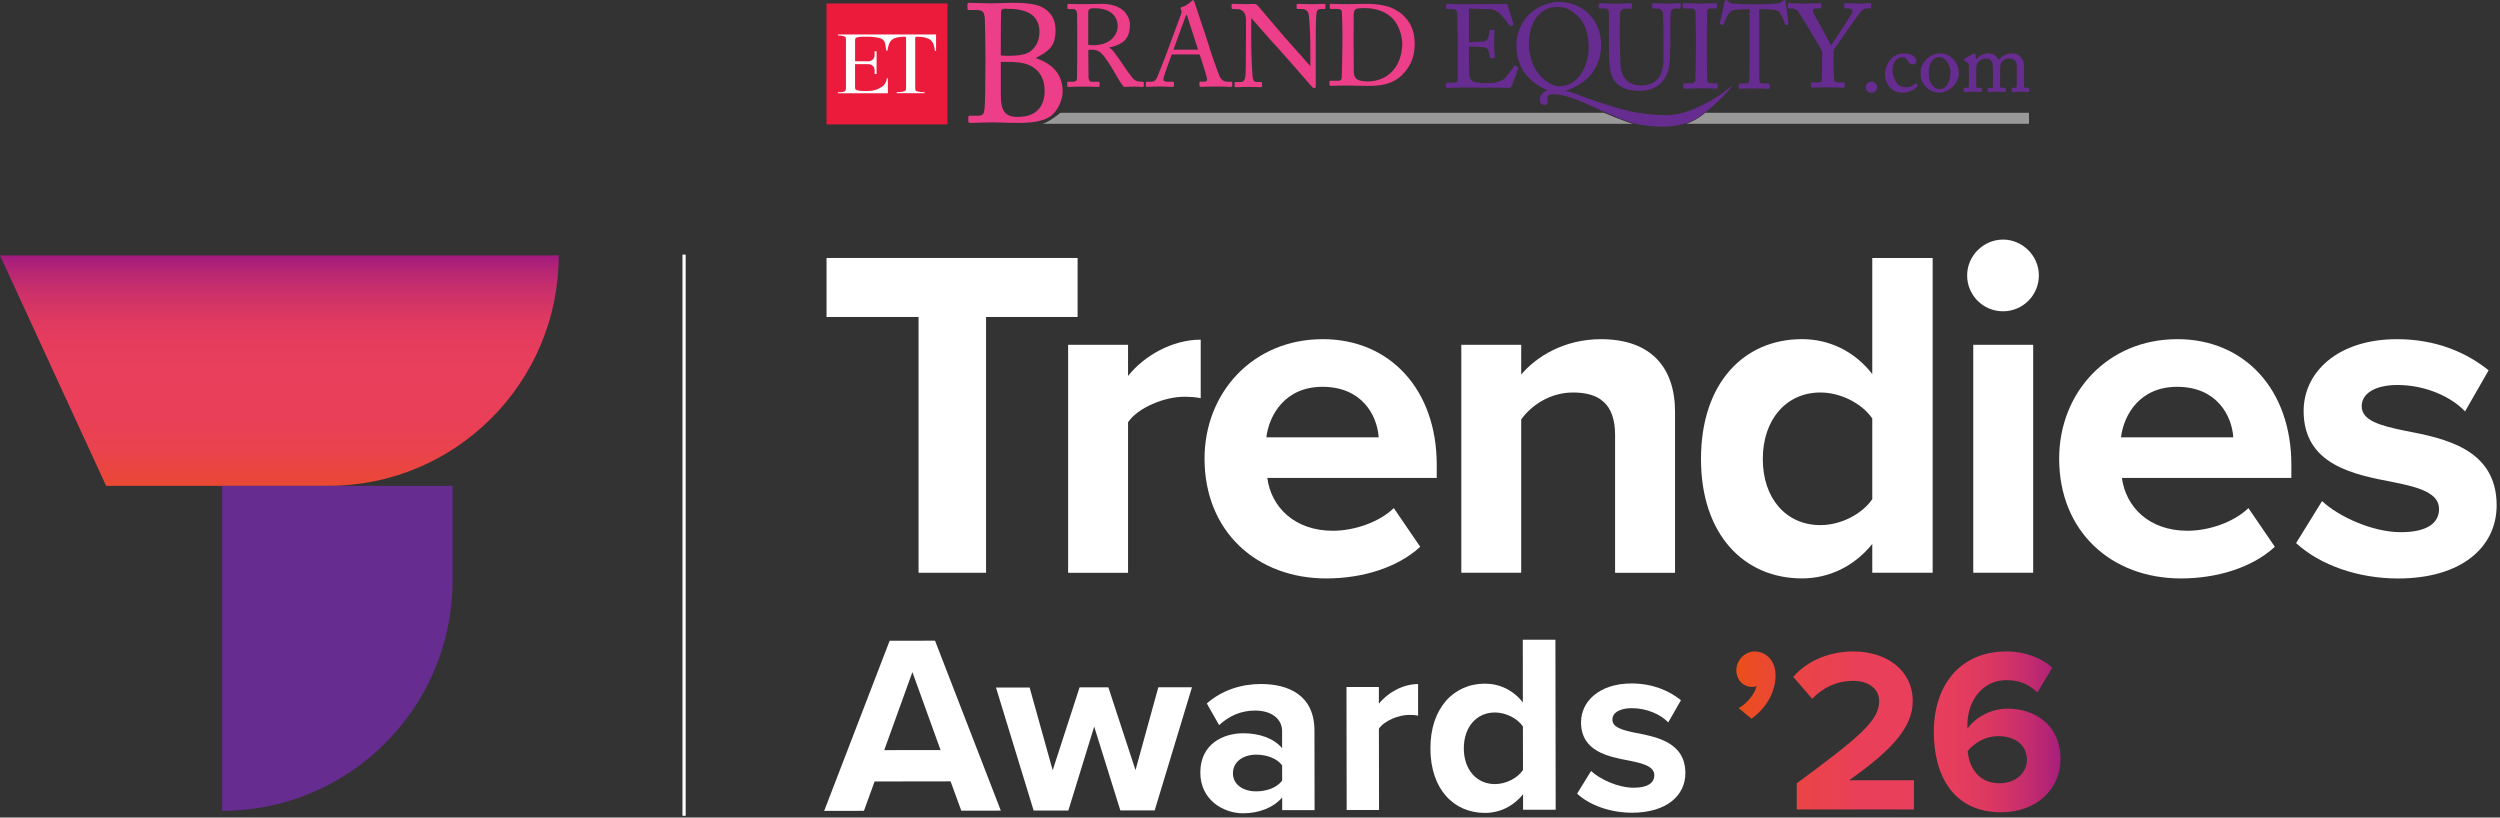 <svg width="633" height="207" viewBox="0 0 633 207" fill="none" xmlns="http://www.w3.org/2000/svg">
<rect x="0" y="0" width="633" height="207" fill="#333333" stroke="none"/>
<g clip-path="url(#clip0_1_89)">
<path d="M473.89 20.68C472.66 20.68 472.4 21.66 472.4 22.04C472.4 23.17 473.38 23.47 473.89 23.47C474.67 23.47 475.25 22.89 475.25 22.13C475.25 21.19 474.55 20.68 473.89 20.68Z" fill="#662C8F"/>
<path d="M485.25 21.18C485.14 21.07 484.99 21.07 484.89 21.18C484.15 21.88 483.6 22.09 482.56 22.09C481.52 22.09 480.83 21.75 480.27 21.02C479.72 20.27 479.17 18.97 479.17 17.75C479.17 15.6 480.41 14.47 481.63 14.47C482.14 14.47 482.54 14.53 482.99 15.37C483.35 16.02 483.77 16.32 484.31 16.32C484.85 16.32 485.23 15.98 485.25 15.42C485.25 14.91 484.51 13.51 482.13 13.51C479.1 13.51 477.29 16.2 477.29 18.81C477.29 19.71 477.41 20.7 478.31 21.88C479.43 23.29 480.77 23.47 481.82 23.47C483.35 23.47 484.78 22.64 485.46 21.86C485.6 21.69 485.6 21.55 485.46 21.4L485.24 21.18H485.25Z" fill="#662C8F"/>
<path d="M491.27 13.51C490.2 13.51 489.18 13.87 488.24 14.59C486.81 15.71 486.3 17.2 486.3 18.23C486.3 19.77 486.47 20.62 487.54 21.9C488.76 23.35 490.48 23.46 490.98 23.46C493.34 23.46 495.97 21.33 495.97 18.49C495.97 17.05 495.48 15.88 494.44 14.81C493.79 14.16 492.55 13.5 491.27 13.5V13.51ZM491.24 22.55C490.32 22.55 489.7 22.22 489.17 21.46C488.48 20.47 488.36 19.67 488.36 18.46C488.36 16.83 488.66 15.95 489.49 15.1C490.03 14.52 490.6 14.44 491.09 14.44C492.19 14.44 493.86 15.98 493.86 18.29C493.86 20.72 492.73 22.56 491.24 22.56V22.55Z" fill="#662C8F"/>
<path d="M513.41 22.22H512.82C512.58 22.22 512.49 22.13 512.49 21.91V17.01C512.49 15.34 511.97 14.81 511.47 14.29L511.4 14.21C510.78 13.59 509.97 13.51 509.33 13.51C507.99 13.51 506.74 14.33 506.06 15.17C505.55 14.11 504.62 13.51 503.5 13.51C502.38 13.51 501.08 14.13 500.31 15.04L500.24 14.03C500.24 13.77 500.1 13.59 499.91 13.59C499.79 13.59 499.62 13.64 499.43 13.74L497.5 14.73C497.43 14.76 497.3 14.89 497.3 15.02V15.2C497.3 15.35 497.41 15.43 497.52 15.49L497.98 15.73C498.44 15.98 498.53 16.3 498.53 16.74V20.65C498.53 21.03 498.53 21.42 498.51 21.79C498.49 22.22 498.38 22.22 498.31 22.22H497.56C497.34 22.22 497.16 22.24 497.16 22.55V22.95C497.16 23.17 497.26 23.28 497.47 23.28C497.52 23.28 497.61 23.28 497.75 23.27C498.08 23.25 498.68 23.22 499.52 23.22C500.36 23.22 500.92 23.25 501.24 23.27C501.37 23.27 501.46 23.28 501.52 23.28C501.83 23.28 501.83 23.01 501.83 22.91V22.56C501.83 22.32 501.73 22.23 501.48 22.23H500.69C500.6 22.23 500.38 22.23 500.38 21.79V17.44C500.38 16.83 500.42 16.44 500.67 16.04C501.23 15.14 502.07 14.83 502.67 14.83C503.13 14.83 503.73 14.95 503.99 15.19C504.33 15.51 504.61 15.9 504.61 17.47V22C504.61 22.16 504.59 22.24 504.26 22.24H503.62C503.33 22.24 503.27 22.37 503.27 22.59V22.94C503.27 23.25 503.45 23.29 503.55 23.29C503.58 23.29 503.66 23.29 503.77 23.28C504.08 23.26 504.73 23.22 505.62 23.22C506.51 23.22 507.07 23.26 507.36 23.27C507.47 23.27 507.54 23.28 507.58 23.28C507.77 23.28 507.86 23.15 507.86 22.91V22.56C507.86 22.27 507.68 22.23 507.49 22.23H506.74C506.59 22.23 506.43 22.19 506.43 21.85V17.87C506.43 16.99 506.43 16.46 506.72 15.89C507.04 15.32 507.88 14.81 508.52 14.81C509.16 14.81 509.7 14.96 510.07 15.24C510.48 15.56 510.66 16.07 510.66 16.9V20.16C510.66 20.64 510.66 21.43 510.62 21.93C510.6 22.14 510.52 22.23 510.31 22.23H509.76C509.55 22.23 509.34 22.26 509.34 22.56V22.93C509.34 23.22 509.51 23.28 509.65 23.28C509.69 23.28 509.79 23.28 509.92 23.27C510.26 23.25 510.9 23.22 511.7 23.22C512.5 23.22 513 23.25 513.28 23.27C513.4 23.27 513.48 23.28 513.52 23.28C513.63 23.28 513.8 23.23 513.8 22.93V22.56C513.8 22.27 513.62 22.23 513.43 22.23L513.41 22.22Z" fill="#662C8F"/>
<path d="M239.89 0.88H209.27V31.5H239.89V0.88Z" fill="#EC1A3B"/>
<path d="M216.74 15.52H219.83C220.72 15.52 221.45 14.87 221.45 13.98V13.04C221.45 13.04 221.45 13 221.45 12.98C221.62 12.98 221.79 12.98 221.95 12.98V18.74C221.78 18.74 221.62 18.74 221.45 18.74C221.45 18.64 221.45 18.54 221.45 18.45V17.74C221.45 16.85 220.72 16.24 219.83 16.24H216.5V19.53V22.07C216.5 22.43 216.55 22.49 216.59 22.59C216.72 22.85 217.55 22.98 217.81 23C219.01 23.06 220.24 23.12 221.42 22.83C221.79 22.74 222.16 22.61 222.51 22.44C223.61 21.9 224.4 21.23 224.54 19.81H224.81V23.61H212.15V23.36C212.56 23.36 213.83 23.41 214.11 22.86C214.16 22.76 214.19 22.5 214.19 22.06V10.25C214.19 9.8 214.16 9.53 214.1 9.42C214.07 9.36 213.98 9.3 213.82 9.24C213.37 9.07 212.65 8.96 212.16 8.96V8.73H237.01V12.89H236.7C236.7 12.89 236.7 12.84 236.7 12.82C236.52 11.58 236.4 10.73 235.52 10.05C234.79 9.49 233.4 9.3 232.31 9.3C232.02 9.3 231.86 9.32 231.83 9.35C231.77 9.4 231.73 9.42 231.73 9.77V22.05C231.73 22.5 231.76 22.78 231.82 22.9C231.85 22.96 231.95 23.03 232.13 23.1C232.63 23.3 233.56 23.34 234.1 23.34V23.59H227.04V23.34C227.57 23.34 228.5 23.29 228.99 23.1C229.16 23.03 229.28 22.95 229.33 22.85C229.38 22.75 229.41 22.49 229.41 22.05V9.79C229.41 9.39 229.38 9.35 229.3 9.32C229.26 9.3 229.1 9.3 228.84 9.3C227.88 9.3 226.57 9.49 225.89 10.03C225.1 10.65 224.84 11.85 224.7 12.81H224.39C224.3 12.22 224.25 11.72 224.18 11.3C223.93 9.81 222.99 9.63 221.56 9.42C220.66 9.29 219.63 9.28 218.62 9.29C217.98 9.29 217.35 9.34 216.86 9.51C216.72 9.56 216.64 9.65 216.59 9.75C216.54 9.85 216.51 9.96 216.51 10.41V12.15V15.48" fill="white"/>
<path d="M262.18 14.71C265.25 13.1 267.26 11.98 267.26 7.71C267.26 4.95 266.21 3.1 263.95 1.87C262.59 1.09 260.12 0.71 256.41 0.71C255.65 0.71 254.61 0.74 253.6 0.78C252.62 0.81 251.69 0.84 251.03 0.84C248.96 0.84 247.43 0.78 246.42 0.74C245.95 0.72 245.61 0.71 245.39 0.71C245.1 0.71 244.96 0.83 244.96 1.09V2.15C244.96 2.42 245.09 2.53 245.39 2.53H246.7C248.67 2.53 249.25 2.63 249.37 4.99C249.41 5.77 249.5 10.97 249.5 12.48V17.48C249.5 20.91 249.42 26.52 249.29 27.51C249.13 28.81 248.95 29.3 247.68 29.3H245.65C245.32 29.3 245.18 29.41 245.18 29.68V30.78C245.18 31.07 245.42 31.12 245.86 31.12C246.17 31.12 246.72 31.1 247.41 31.08C248.49 31.04 249.98 30.99 251.28 30.99C252.06 30.99 252.8 31.01 253.66 31.04C254.75 31.08 255.99 31.12 257.63 31.12C261.65 31.12 264 30.67 265.77 29.58C267.81 28.29 269.07 25.24 269.07 23.15C269.07 19.05 266.75 16.2 262.16 14.68L262.18 14.71ZM254.95 2.24C255.09 2.24 255.24 2.24 255.4 2.24C257.86 2.24 259.8 2.72 261.15 3.66C262.84 4.89 263.19 6.72 263.19 8.04C263.19 9.52 262.78 11.59 260.85 13.05C259.86 13.75 257.98 14.13 255.56 14.13C254.88 14.13 254.17 14.13 253.4 14.05V10.99C253.4 7.36 253.44 3.75 253.48 2.94C253.48 2.61 253.69 2.34 254.01 2.26C254.25 2.2 254.55 2.21 254.94 2.21L254.95 2.24ZM257.77 29.61C254.51 29.61 253.41 28.21 253.41 24.06V15.67H254.68C256.69 15.67 258.63 15.72 260.33 16.38C262.99 17.42 264.51 19.81 264.51 22.95C264.51 25.43 263.63 29.6 257.78 29.6L257.77 29.61Z" fill="#ED3E89"/>
<path d="M289.28 20.69C288.41 20.69 287.79 20.61 287.23 20.21C286.69 19.81 284.83 17.17 284.68 16.88C284.47 16.53 282.39 13.53 282.02 13.13C281.85 12.89 281.46 12.36 280.8 12.06C284.71 11.17 286.1 9.61 286.1 6.17C286.1 5.02 285.49 3.69 284.55 2.78C283.34 1.63 281.32 0.97 279.03 0.97C278.84 0.97 278.36 0.98 277.75 1C276.67 1.03 275.19 1.06 274.15 1.06C272.3 1.06 271.33 1.01 270.86 0.99C270.7 0.99 270.6 0.98 270.53 0.98C270.3 0.98 270.27 1.13 270.27 1.27V2C270.27 2.19 270.36 2.29 270.53 2.29H271.7C272.37 2.29 272.69 2.73 272.72 3.67C272.75 4.51 272.75 6.38 272.75 8.55V11.38C272.75 14.09 272.75 16.9 272.69 19.79C272.69 20.42 272.37 20.7 271.64 20.7H270.44C270.21 20.7 270.21 20.89 270.21 21.02V21.69C270.21 21.83 270.21 22.01 270.53 22.01C270.61 22.01 270.72 22.01 270.88 22C271.34 21.97 272.21 21.93 274.18 21.93C276.25 21.93 277.2 21.98 277.65 22C277.81 22 277.92 22.01 278.01 22.01C278.33 22.01 278.42 21.93 278.42 21.66V21.02C278.42 20.86 278.38 20.7 278.1 20.7H276.26C275.86 20.7 275.67 20.15 275.62 19.64C275.59 19.2 275.56 15.88 275.56 14.21V12.65C275.92 12.58 276.2 12.58 276.44 12.58C278.13 12.58 278.81 13.39 279.53 14.24C279.87 14.63 281.27 16.73 281.39 16.95C281.44 17.04 281.71 17.5 282.02 18.04C282.55 18.95 283.2 20.09 283.35 20.31C283.4 20.38 283.46 20.47 283.53 20.58C283.84 21.05 284.32 21.75 284.59 21.99L284.62 22.02H284.66C285.11 21.99 286.19 21.93 287.02 21.93C287.92 21.93 288.56 21.97 288.94 22C289.11 22.01 289.23 22.02 289.3 22.02C289.6 22.02 289.62 21.84 289.62 21.67V21.03C289.62 20.82 289.51 20.71 289.3 20.71L289.28 20.69ZM283.02 6.66C283.02 7.99 281.9 11.45 276.77 11.45C276.25 11.45 275.94 11.43 275.54 11.35V3.16C275.54 2.75 275.65 2.44 275.85 2.3C276.06 2.16 276.4 2.08 276.79 2.08C279.04 2.08 280.39 2.45 281.58 3.4C282.45 4.12 283.01 5.4 283.01 6.66H283.02Z" fill="#ED3E89"/>
<path d="M311.71 20.69H310.75C310.18 20.69 309.38 20.47 308.84 19.42C308.43 18.56 306.51 13.05 305.86 10.87C305.57 9.9 304.82 7.67 304.09 5.51C303.39 3.45 302.74 1.5 302.47 0.62C302.39 0.32 302.32 0.06 302.06 0.06C301.9 0.06 301.8 0.16 301.68 0.28L301.61 0.35C301.32 0.72 300.06 1.6 299.23 1.78C298.93 1.87 298.9 2.07 298.9 2.13C298.9 2.27 299.01 2.41 299.1 2.54V2.56C299.28 2.82 299.18 3.13 299.1 3.4L299.08 3.48C298.92 3.96 297.99 6.45 297.24 8.46C296.75 9.77 296.33 10.91 296.25 11.14C295.38 13.59 293.26 18.96 293.07 19.4C292.65 20.37 292.24 20.69 291.46 20.69H290.44C290.25 20.69 290.12 20.81 290.12 20.98V21.68C290.12 21.82 290.15 22 290.41 22C290.54 22 290.68 22 290.89 21.98C291.35 21.95 292.11 21.91 293.6 21.91C294.76 21.91 295.67 21.95 296.28 21.98C296.58 21.99 296.8 22 296.93 22C297.14 22 297.25 21.88 297.25 21.65V20.98C297.25 20.69 296.96 20.69 296.87 20.69H295.5C295.16 20.69 294.59 20.62 294.59 20.13C294.59 20.03 294.62 19.86 294.64 19.7C294.65 19.63 294.66 19.56 294.67 19.51C294.81 18.91 296.35 14.66 296.69 13.79H303.75C304.17 14.99 305.33 18.63 305.57 19.68C305.67 20.06 305.65 20.31 305.54 20.46C305.42 20.61 305.18 20.68 304.78 20.68H304.05C303.93 20.68 303.7 20.68 303.7 20.97V21.64C303.7 21.86 303.82 21.99 304.02 21.99C304.25 21.99 304.53 21.98 304.89 21.97C305.55 21.94 306.56 21.91 308.14 21.91C309.72 21.91 310.53 21.95 311.05 21.98C311.29 21.99 311.47 22 311.64 22C311.73 22 312.02 22 312.02 21.71V20.98C312.02 20.8 311.9 20.69 311.7 20.69H311.71ZM303.35 12.57H297.13C297.51 11.39 300.09 4.44 300.22 4.1C300.34 3.79 300.43 3.72 300.45 3.72C300.48 3.74 300.53 3.87 300.56 3.95C300.58 3.99 300.59 4.03 300.61 4.07C300.73 4.43 302.96 11.31 303.35 12.57Z" fill="#ED3E89"/>
<path d="M335.26 0.97C335.13 0.97 334.96 0.97 334.72 0.99C334.21 1.02 333.45 1.06 332.13 1.06C330.73 1.06 329.82 1.02 329.21 0.99C328.93 0.98 328.73 0.97 328.58 0.97C328.4 0.97 328.3 1.07 328.3 1.23V1.99C328.3 2.18 328.4 2.28 328.58 2.28H329.61C330.47 2.28 331.05 2.66 331.3 3.37C331.48 3.83 331.64 6.58 331.68 7.86C331.74 9.22 331.78 10.61 331.78 13.37V16.77C331.17 16.04 328.34 12.87 326.64 10.96C325.88 10.11 325.34 9.5 325.23 9.38L318.46 1.4C318.18 1.11 317.89 0.99 317.46 0.99C317.31 0.99 317.13 0.99 316.9 1.01C316.52 1.03 315.99 1.05 315.31 1.05C314.42 1.05 313.68 1.03 313.02 0.99C312.72 0.99 312.5 0.98 312.35 0.97C312.26 0.97 312.18 0.97 312.12 0.97C311.93 0.97 311.84 1.05 311.84 1.23V1.99C311.84 2.17 311.95 2.28 312.12 2.28L313.44 2.31C314.46 2.34 315.48 3.16 315.48 4.95V9.94C315.48 15.2 315.42 18.5 315.35 19.06C315.18 20.53 314.81 20.77 313.99 20.77H312.89C312.71 20.77 312.61 20.87 312.61 21.03V21.79C312.61 21.88 312.61 22.08 312.86 22.08C312.99 22.08 313.45 22.06 313.97 22.05C314.73 22.03 315.68 21.99 316.08 21.99C316.62 21.99 317.58 22.02 318.29 22.05C318.73 22.07 319.08 22.08 319.2 22.08C319.46 22.08 319.55 22 319.55 21.76V21.11C319.55 20.9 319.49 20.76 319.2 20.76H318.23C317.44 20.76 317.25 20.28 317.13 19.14C317.07 18.59 316.81 13.84 316.81 11.05V4.62H316.88C317.33 5.13 322.98 11.61 323.34 11.9C323.46 12.01 324.48 13.17 325.78 14.65C326.51 15.48 327.33 16.41 328.13 17.32L332.06 21.84C332.16 21.96 332.47 22.34 332.9 22.34C333.11 22.34 333.15 22.04 333.15 21.55V10.58C333.15 8.67 333.15 5.77 333.28 3.81C333.34 2.69 333.66 2.28 334.45 2.28H335.32C335.49 2.28 335.6 2.16 335.6 1.99V1.26C335.6 1.06 335.49 0.97 335.26 0.97Z" fill="#ED3E89"/>
<path d="M354.97 3.59C352.42 1.42 349.35 0.97 345.54 0.97C345.22 0.97 344.38 0.99 343.5 1.01C342.58 1.03 341.62 1.06 341.24 1.06C339.36 1.06 338.17 1.01 337.52 0.99C337.27 0.99 337.1 0.97 336.99 0.97C336.74 0.97 336.7 1.12 336.7 1.2V1.98C336.7 2.27 336.92 2.27 337.02 2.27H338.61C339.36 2.27 339.69 2.37 339.76 3C339.82 3.48 339.9 7.58 339.9 8.33V10.49C339.9 12.85 339.78 19.25 339.7 19.83C339.65 20.24 339.37 20.45 338.86 20.45H336.93C336.7 20.45 336.61 20.58 336.61 20.71V21.46C336.61 21.65 336.71 21.75 336.9 21.75C337.02 21.75 337.19 21.75 337.45 21.73C338.1 21.7 339.18 21.66 340.97 21.66C341.56 21.66 342.36 21.68 343.19 21.7C344.17 21.72 345.29 21.75 346.28 21.75C348.46 21.75 352.52 21.75 355.32 18.66C357.34 16.46 358.2 14.17 358.2 11.01C358.2 7.85 357.08 5.41 354.97 3.59ZM342.79 18.19C342.76 16.43 342.73 11.51 342.73 11.12V9.07C342.73 8.08 342.73 4.74 342.76 3.62C342.79 3.03 342.88 2.58 343.27 2.33C343.74 2.05 344.91 2.05 345.53 2.05C348.5 2.05 351.12 3.05 352.71 4.79C354.09 6.31 355.05 8.91 355.05 11.11C355.05 13.52 354.27 15.93 352.96 17.55C351.43 19.51 348.98 20.63 346.25 20.63C344.78 20.63 343.69 20.31 343.26 19.75C342.92 19.22 342.78 18.78 342.78 18.18L342.79 18.19Z" fill="#ED3E89"/>
<path d="M384.27 16.9L383.79 16.63C383.53 16.5 383.39 16.72 383.32 16.84C382.9 17.54 381.25 19.64 380.91 19.93C380.17 20.56 378.88 20.89 378.38 20.95C377.77 21.01 376.28 21.04 375.78 21.04C375.08 21.04 374.23 20.96 373.61 20.83C372.55 20.62 372.02 19.9 371.99 18.61C371.99 18.39 371.99 17.83 371.97 17.15C371.95 16.05 371.93 14.54 371.93 13.55V11.8C373.95 11.8 375.12 11.88 375.74 11.95C376.38 12.02 376.74 12.35 376.94 13.04C377 13.26 377.2 14.01 377.26 14.42C377.28 14.54 377.31 14.66 377.4 14.73C377.45 14.77 377.52 14.78 377.6 14.76L378.26 14.67C378.43 14.63 378.5 14.53 378.5 14.34C378.47 14.03 378.32 12.42 378.32 11.27C378.32 9.45 378.35 8.23 378.41 7.92C378.43 7.83 378.41 7.74 378.36 7.67C378.31 7.61 378.23 7.57 378.15 7.57L377.41 7.54C377.23 7.54 377.12 7.65 377.12 7.83C377.09 8.37 376.98 8.95 376.89 9.26C376.63 10.15 376.41 10.36 375.6 10.5C375.28 10.55 372.52 10.66 371.94 10.68V2.18L377.12 2.3C377.81 2.32 378.61 2.61 379.33 3.09C380.02 3.52 382.19 6.3 382.26 6.43C382.29 6.48 382.36 6.55 382.45 6.58C382.51 6.6 382.57 6.58 382.62 6.56L383.06 6.32C383.26 6.22 383.21 6.03 383.19 5.95L381.68 1.18C381.63 1.04 381.53 0.97 381.36 0.97C381.31 0.97 381.2 0.97 381.06 0.99C380.81 1.01 380.48 1.03 380.18 1.03C378.71 1.03 377.25 1.03 375.78 1.04C374.31 1.04 372.85 1.06 371.38 1.06H370.08C368.84 1.06 367.97 1.02 367.34 1C366.97 0.98 366.68 0.97 366.44 0.97C366.17 0.97 366.15 1.15 366.15 1.21V2.01C366.15 2.3 366.38 2.3 366.47 2.3H367.54C368.6 2.3 368.85 2.49 368.96 3.37C368.99 3.66 369.05 7.38 369.05 9.81V19.73C369.05 20.79 368.96 20.95 367.66 20.95H366.48C366.35 20.95 366.1 20.95 366.1 21.18V21.98C366.1 22.11 366.16 22.27 366.45 22.27C366.62 22.27 366.84 22.26 367.15 22.24C367.32 22.24 367.51 22.22 367.73 22.21C367.98 22.21 368.28 22.21 368.61 22.2C369.08 22.2 369.61 22.18 370.24 22.18C373.09 22.18 375.32 22.19 376.95 22.2C377.99 22.2 378.83 22.2 379.5 22.2C380.74 22.22 381.42 22.24 381.78 22.25C381.94 22.25 382.03 22.25 382.07 22.25C382.43 22.25 382.7 22.07 382.8 21.75L384.37 17.4C384.45 17.19 384.49 17.01 384.27 16.88V16.9Z" fill="#662C8F"/>
<path d="M405.07 2.15H406.39C407.14 2.15 407.37 2.49 407.37 3.61V10.83C407.37 14.88 407.49 16.88 407.82 18.22C408.3 20.25 409.38 21.55 411.22 22.34C412.12 22.75 413.52 22.98 415.06 22.98C417.39 22.98 419.19 22.36 420.42 21.14C421.89 19.78 422.63 17.96 422.82 15.23C422.9 14.04 422.96 8.73 422.96 8.31C422.96 6.13 422.97 3.51 423.01 3.3C423.01 3.27 423.02 3.24 423.03 3.2C423.11 2.81 423.25 2.16 424.13 2.16H425.29C425.55 2.16 425.55 1.89 425.55 1.77V1.1C425.55 0.96 425.49 0.8 425.18 0.8C425.11 0.8 425 0.8 424.83 0.82C424.37 0.85 423.51 0.9 422.08 0.9C420.65 0.9 419.65 0.85 419.08 0.83C418.85 0.82 418.69 0.81 418.61 0.81C418.37 0.81 418.33 0.93 418.33 1.11V1.84C418.33 1.94 418.33 2.17 418.61 2.17H419.85C420.51 2.17 420.95 2.64 421.03 3.43C421.12 4.22 421.17 6.02 421.17 8.24V14.73C421.17 17.19 420.71 18.87 419.73 20.01C418.8 21.04 417.25 21.65 415.57 21.65C414.43 21.65 412.35 21.37 411.16 19.51C410.6 18.62 410.3 17.34 410.27 15.7C410.15 11.72 410.13 10.01 410.13 9.28V7.28C410.13 5.66 410.16 3.6 410.19 3.35C410.24 2.77 410.65 2.19 411.46 2.19H412.87C413.13 2.19 413.18 2.08 413.18 1.89V1.1C413.18 0.91 413.08 0.83 412.84 0.83C412.75 0.83 412.59 0.83 412.35 0.85C411.73 0.88 410.57 0.92 408.98 0.92C407.39 0.92 406.2 0.87 405.57 0.84C405.35 0.84 405.19 0.82 405.12 0.82C404.83 0.82 404.78 0.94 404.78 1.15V1.82C404.78 2.02 404.8 2.18 405.06 2.18L405.07 2.15Z" fill="#662C8F"/>
<path d="M426.36 2.14H427.98C429.03 2.14 429.24 2.44 429.29 3.08C429.32 3.55 429.4 8.97 429.4 9.66V11.77C429.4 13.46 429.31 19.88 429.26 20.3C429.17 20.96 428.72 21.1 428.09 21.1H426.53C426.34 21.1 426.22 21.2 426.22 21.37V22.18C426.22 22.35 426.34 22.45 426.53 22.45C426.61 22.45 426.75 22.45 426.95 22.44C427.52 22.42 428.71 22.36 430.69 22.36C432.46 22.36 433.53 22.41 434.11 22.43C434.33 22.43 434.48 22.45 434.57 22.45C434.88 22.45 434.91 22.26 434.91 22.18V21.4C434.91 21.21 434.8 21.1 434.6 21.1H433.46C432.56 21.1 432.24 20.95 432.24 20.1C432.24 19.93 432.22 18.02 432.2 16.17C432.18 14.37 432.16 12.67 432.16 12.52V10.2C432.16 10.01 432.18 8.12 432.2 6.29C432.22 4.62 432.24 3.04 432.24 2.89C432.24 2.27 432.72 2.14 433.13 2.14H434.44C434.64 2.14 434.75 2.03 434.75 1.84V1.09C434.75 0.91 434.64 0.79 434.47 0.79C434.36 0.79 434.21 0.79 433.99 0.81C433.43 0.84 432.48 0.88 430.71 0.88C428.8 0.88 427.54 0.83 426.86 0.81C426.62 0.81 426.45 0.79 426.36 0.79C426.19 0.79 426.08 0.9 426.08 1.06V1.87C426.08 2.04 426.2 2.14 426.39 2.14H426.36Z" fill="#662C8F"/>
<path d="M452.24 1.35C452.19 0.94 452.15 0.64 452.14 0.56C452.1 0.23 452.05 0.01 451.83 0.01C451.71 0.01 451.62 0.05 451.48 0.15L451.01 0.51C450.63 0.78 450.33 0.88 449.78 0.91C449.49 0.92 449.22 0.94 448.92 0.96C447.96 1.02 446.88 1.09 444.83 1.09H443.65C441.98 1.09 440.96 1.03 440.06 0.97C439.71 0.95 439.36 0.93 439 0.91C438.31 0.88 438.08 0.8 437.65 0.42L437.33 0.15C437.22 0.05 437.12 0.01 436.98 0.01C436.74 0.01 436.68 0.33 436.65 0.56C436.6 0.88 435.75 4.7 435.49 5.8C435.42 6.05 435.56 6.11 435.65 6.15L436.1 6.3C436.27 6.34 436.39 6.28 436.45 6.1L436.47 6.05C436.82 5.09 437.54 3.08 438.59 2.69C439.54 2.34 441.65 2.34 442.45 2.34H442.98V9.92C442.98 10.91 442.98 19.66 442.91 20.5C442.89 20.82 442.63 21.14 442.18 21.14H440.51C440.25 21.14 440.25 21.37 440.25 21.52V22.09C440.25 22.22 440.25 22.48 440.56 22.48C440.66 22.48 440.81 22.48 441.02 22.46C441.57 22.43 442.59 22.39 444.3 22.39C446.13 22.39 447.02 22.44 447.45 22.47C447.59 22.47 447.68 22.48 447.74 22.48C448.03 22.48 448.07 22.32 448.07 22.15V21.52C448.07 21.32 448.04 21.14 447.74 21.14H446.19C445.71 21.14 445.49 20.82 445.44 20.03C445.42 19.54 445.42 11.66 445.42 10.76V2.32H446.02C447.29 2.32 449.53 2.38 450.24 2.81C450.97 3.24 451.67 5.29 451.9 5.97L451.95 6.11C452.01 6.29 452.06 6.43 452.25 6.37L452.64 6.25C452.81 6.21 452.88 6.1 452.85 5.91C452.7 4.92 452.4 2.59 452.24 1.34V1.35Z" fill="#662C8F"/>
<path d="M473.45 0.79C473.37 0.79 473.27 0.79 473.11 0.81C472.73 0.84 472.03 0.88 470.77 0.88C469.33 0.88 468.29 0.83 467.72 0.81C467.5 0.8 467.34 0.79 467.26 0.79C467.05 0.79 466.96 0.87 466.96 1.06V1.77C466.96 1.89 466.96 2.13 467.26 2.13H468.06C468.51 2.13 468.8 2.22 468.93 2.39C469.09 2.59 469.02 2.91 468.95 3.19C468.87 3.56 466.58 7.03 465.07 9.33C464.49 10.22 463.98 10.99 463.66 11.49C463.34 10.89 462.77 9.86 462.12 8.68C460.87 6.42 459.16 3.32 459.1 3.02C459.04 2.64 459.05 2.44 459.15 2.33C459.26 2.2 459.49 2.14 459.9 2.14H460.88C461.18 2.14 461.18 1.87 461.18 1.78V1.04C461.18 0.83 461.01 0.8 460.88 0.8C460.81 0.8 460.69 0.8 460.52 0.81C459.96 0.83 458.78 0.89 456.45 0.89C455.14 0.89 454.04 0.84 453.44 0.82C453.2 0.81 453.04 0.8 452.97 0.8C452.76 0.8 452.67 0.88 452.67 1.07V1.84C452.67 1.91 452.67 2.14 452.97 2.14H453.71C454.14 2.14 454.81 2.38 455.19 2.82C456.06 3.87 460.94 12.17 461.36 12.99V14.69C461.36 17.46 461.3 19.79 461.27 20.22C461.25 20.55 461.12 20.88 460.32 20.88H458.86C458.56 20.88 458.56 21.1 458.56 21.17V21.88C458.56 22.12 458.7 22.21 458.83 22.21C458.92 22.21 459.04 22.21 459.23 22.19C459.77 22.16 460.78 22.12 462.76 22.12C464.57 22.12 465.69 22.17 466.29 22.19C466.52 22.19 466.68 22.21 466.78 22.21C467.08 22.21 467.08 22.03 467.08 21.85V21.17C467.08 21.05 467.08 20.88 466.78 20.88H465.62C464.85 20.88 464.48 20.79 464.4 19.92C464.37 19.6 464.28 17.66 464.28 16.51V12.64C468.37 6.73 470.93 3.13 471.3 2.77C471.74 2.35 472.21 2.14 472.7 2.14H473.44C473.74 2.14 473.77 1.96 473.77 1.78V1.07C473.77 0.88 473.68 0.8 473.44 0.8L473.45 0.79Z" fill="#662C8F"/>
<path d="M432.96 25.58C430.12 27.23 425.93 29.17 421.93 29.17C421.86 29.17 421.78 29.17 421.71 29.17C414.47 29.04 410.04 27.57 406.13 26.28C405.35 26.02 404.6 25.77 403.87 25.55C402.82 25.23 401.73 24.82 400.69 24.42C399.3 23.89 397.86 23.35 396.43 22.98C396.89 22.86 397.14 22.73 397.14 22.73C398.32 22.28 400.56 21.25 402.32 19.45C404.27 17.49 405.45 14.42 405.39 11.44C405.45 8.53 404.44 5.8 402.53 3.76C401.1 2.23 398.55 0.43 394.51 0.5C392.92 0.44 389.66 1.31 387.38 3.43C385.23 5.44 383.95 8.42 383.95 11.38C383.95 15.75 385.76 18.3 386.84 19.42C388.3 21.01 389.98 22.13 391.83 22.76C391.29 23.03 390.36 23.6 390.06 24.34C389.8 25 389.82 25.65 390.11 26.08C390.34 26.41 390.73 26.58 391.22 26.56C391.48 26.56 391.65 26.48 391.76 26.35C391.95 26.13 391.89 25.77 391.84 25.4C391.78 24.99 391.71 24.57 391.94 24.27C392.1 24.06 392.39 23.93 392.83 23.88C395.09 23.61 399.35 25.2 401.51 26.19C401.79 26.32 402.14 26.48 402.54 26.66C405.41 27.99 411.4 30.75 414.46 31.4C415.57 31.64 417.99 32.07 420.78 32.07C423.77 32.07 427.18 31.57 429.87 29.81C434.56 26.74 438.42 22.06 438.46 22.01L438.34 21.89C438.34 21.89 436.12 23.77 432.99 25.59L432.96 25.58ZM400.72 18.06C399.77 19.78 397.96 21.83 394.77 21.83C394.26 21.83 392.69 21.83 390.25 19.47C388.73 17.98 387.11 15.01 387.11 11.13C387.11 9.33 387.44 5.96 389.66 3.69C391.36 1.95 393.14 1.75 394.33 1.75C396.34 1.75 397.86 2.46 399.74 4.29C401.32 5.81 402.26 8.83 402.26 12.36C402.26 13.45 401.94 15.87 400.73 18.06H400.72Z" fill="#662C8F"/>
<path opacity="0.5" d="M268.5 28.56H406.09C406.09 28.56 411.62 30.93 413.52 31.35H263.97C263.97 31.35 265.44 31.05 268.5 28.56Z" fill="white"/>
<path opacity="0.5" d="M513.74 28.56H431.78C429.53 30.57 426.96 31.35 426.96 31.35H513.74V28.56Z" fill="white"/>
<path d="M232.58 145.02V80.26H209.28V65.32H272.85V80.26H249.67V145.02H232.58Z" fill="white"/>
<path d="M270.45 145.02V87.31H285.62V95.2C289.68 90.06 296.85 86 304.02 86V100.82C302.94 100.58 301.51 100.46 299.84 100.46C294.82 100.46 288.13 103.21 285.62 106.91V145.03H270.45V145.02Z" fill="white"/>
<path d="M334.86 85.87C352.07 85.87 363.78 98.78 363.78 117.66V121.01H320.88C321.84 128.3 327.69 134.39 337.49 134.39C342.87 134.39 349.2 132.24 352.91 128.65L359.6 138.45C353.74 143.83 344.78 146.46 335.82 146.46C318.25 146.46 304.99 134.63 304.99 116.11C304.99 99.38 317.3 85.88 334.86 85.88V85.87ZM320.64 110.73H349.08C348.72 105.23 344.9 97.94 334.86 97.94C325.42 97.94 321.36 104.99 320.64 110.73Z" fill="white"/>
<path d="M408.94 145.02V110.13C408.94 102.12 404.76 99.38 398.31 99.38C392.34 99.38 387.68 102.73 385.17 106.19V145.02H370V87.31H385.17V94.84C388.87 90.42 395.92 85.88 405.36 85.88C418.03 85.88 424.12 93.05 424.12 104.28V145.03H408.95L408.94 145.02Z" fill="white"/>
<path d="M474.06 145.02V137.73C469.52 143.35 463.19 146.45 456.26 146.45C441.68 146.45 430.69 135.46 430.69 116.22C430.69 96.98 441.56 85.87 456.26 85.87C463.07 85.87 469.52 88.86 474.06 94.71V65.32H489.35V145.02H474.06ZM474.06 105.95C471.43 102.13 466.05 99.38 460.92 99.38C452.32 99.38 446.34 106.19 446.34 116.23C446.34 126.27 452.31 132.96 460.92 132.96C466.06 132.96 471.44 130.21 474.06 126.39V105.96V105.95Z" fill="white"/>
<path d="M498.08 69.74C498.08 64.72 502.26 60.66 507.16 60.66C512.06 60.66 516.24 64.72 516.24 69.74C516.24 74.76 512.18 78.82 507.16 78.82C502.14 78.82 498.08 74.76 498.08 69.74ZM499.63 145.02V87.31H514.8V145.02H499.63Z" fill="white"/>
<path d="M551.25 85.87C568.46 85.87 580.17 98.78 580.17 117.66V121.01H537.27C538.23 128.3 544.08 134.39 553.88 134.39C559.26 134.39 565.59 132.24 569.3 128.65L575.99 138.45C570.13 143.83 561.17 146.46 552.21 146.46C534.64 146.46 521.38 134.63 521.38 116.11C521.38 99.38 533.69 85.88 551.25 85.88V85.87ZM537.03 110.73H565.47C565.11 105.23 561.29 97.94 551.25 97.94C541.81 97.94 537.75 104.99 537.03 110.73Z" fill="white"/>
<path d="M587.93 126.86C592.11 130.8 600.72 134.75 607.89 134.75C614.46 134.75 617.57 132.48 617.57 128.89C617.57 124.83 612.55 123.39 605.98 122.08C596.06 120.17 583.28 117.78 583.28 104.04C583.28 94.36 591.76 85.88 606.94 85.88C616.74 85.88 624.51 89.23 630.12 93.77L624.15 104.17C620.69 100.47 614.11 97.48 607.06 97.48C601.56 97.48 597.98 99.51 597.98 102.86C597.98 106.44 602.52 107.76 608.97 109.07C618.89 110.98 632.15 113.61 632.15 127.95C632.15 138.58 623.19 146.47 607.18 146.47C597.14 146.47 587.46 143.12 581.37 137.51L587.94 126.88L587.93 126.86Z" fill="white"/>
<path d="M173.21 64.46V206.56" stroke="white" stroke-width="0.81" stroke-miterlimit="10"/>
<path d="M243.4 205.26L240.68 197.84L221.45 197.87L218.75 205.3L208.68 205.32L225.26 162.24L236.75 162.22L253.41 205.25L243.41 205.27L243.4 205.26ZM231.02 170.17L223.89 189.93L238.15 189.91L231.02 170.17Z" fill="white"/>
<path d="M283.67 205.2L277.05 183.98L270.5 205.23H261.72L252.18 174.08H260.7L266.54 195.03L273.35 174.04H280.64L287.51 195L293.29 174.01H301.81L292.37 205.19H283.66L283.67 205.2Z" fill="white"/>
<path d="M324.65 205.14V201.91C322.52 204.43 318.84 205.92 314.78 205.93C309.81 205.93 303.93 202.59 303.92 195.62C303.91 188.33 309.78 185.67 314.75 185.66C318.88 185.66 322.56 186.94 324.63 189.45V185.13C324.62 181.97 321.9 179.91 317.77 179.91C314.41 179.91 311.32 181.15 308.68 183.6L305.57 178.12C309.37 174.76 314.28 173.2 319.18 173.19C326.28 173.18 332.8 176.01 332.82 184.98L332.85 205.12H324.65V205.14ZM324.64 193.78C323.28 191.98 320.7 191.08 318.05 191.08C314.82 191.08 312.18 192.83 312.18 195.8C312.18 198.71 314.83 200.38 318.06 200.37C320.71 200.37 323.29 199.46 324.64 197.65V193.78Z" fill="white"/>
<path d="M340.98 205.11L340.93 173.94H349.13V178.19C351.32 175.41 355.19 173.21 359.06 173.2V181.2C358.49 181.07 357.72 181.01 356.81 181.01C354.1 181.01 350.49 182.5 349.14 184.51L349.17 205.1H340.97L340.98 205.11Z" fill="white"/>
<path d="M385.64 205.04V201.1C383.18 204.14 379.77 205.82 376.02 205.83C368.15 205.84 362.2 199.91 362.18 189.52C362.16 179.32 368.03 173.12 375.97 173.1C379.65 173.1 383.14 174.7 385.59 177.86L385.57 161.98H393.83L393.9 205.02H385.64V205.04ZM385.61 183.94C384.19 181.88 381.28 180.4 378.5 180.4C373.85 180.4 370.63 184.09 370.64 189.51C370.64 194.87 373.88 198.54 378.53 198.53C381.31 198.53 384.21 197.04 385.62 194.97L385.6 183.93L385.61 183.94Z" fill="white"/>
<path d="M402.86 195.21C405.12 197.34 409.77 199.46 413.65 199.45C417.2 199.45 418.88 198.22 418.87 196.28C418.87 194.09 416.15 193.32 412.6 192.61C407.24 191.59 400.33 190.31 400.32 182.88C400.32 177.65 404.89 173.06 413.09 173.05C418.38 173.05 422.58 174.84 425.62 177.29L422.4 182.91C420.52 180.91 416.97 179.3 413.16 179.31C410.19 179.31 408.26 180.41 408.26 182.22C408.26 184.16 410.72 184.86 414.2 185.57C419.56 186.59 426.73 188 426.74 195.75C426.74 201.49 421.91 205.76 413.27 205.78C407.85 205.78 402.62 203.99 399.32 200.96L402.86 195.21Z" fill="white"/>
<path d="M141.46 64.67H0L26.87 123.02H83.12C115.34 123.02 141.47 96.9 141.47 64.67H141.46Z" fill="url(#paint0_linear_1_89)"/>
<path d="M56.25 205.29V123.02H114.6V146.95C114.6 179.17 88.48 205.3 56.25 205.3V205.29Z" fill="#662C8F"/>
<path d="M440.23 179.3C442.12 178.3 444.31 175.81 444.78 173.69C444.6 173.81 444.07 173.93 443.66 173.93C441.41 173.93 439.64 172.16 439.64 169.68C439.64 167.2 441.77 164.95 444.25 164.95C447.03 164.95 449.57 167.14 449.57 170.98C449.57 175.41 447.09 179.37 443.48 181.97L440.23 179.31V179.3Z" fill="url(#paint1_linear_1_89)"/>
<path d="M454.94 204.95V198.33C471.07 186.45 475.8 182.37 475.8 177.53C475.8 174.1 472.67 172.39 469.36 172.39C464.93 172.39 461.5 174.16 458.84 176.94L454.05 171.38C457.89 166.95 463.74 164.94 469.24 164.94C477.63 164.94 484.31 169.67 484.31 177.53C484.31 184.27 478.76 190.12 468.18 197.56H484.61V204.95H454.94Z" fill="url(#paint2_linear_1_89)"/>
<path d="M508.01 164.94C512.8 164.94 516.82 166.59 519.65 169.02L515.87 175.34C513.74 173.33 511.5 172.21 508.01 172.21C502.04 172.21 498.14 177.35 498.14 183.62C498.14 183.92 498.14 184.21 498.2 184.45C500.03 181.79 503.99 179.43 508.31 179.43C515.4 179.43 521.73 183.74 521.73 192.14C521.73 199.82 515.64 205.67 506.66 205.67C494.66 205.67 489.64 196.45 489.64 185.34C489.64 173.4 496.38 164.95 508.02 164.95L508.01 164.94ZM505.89 186.39C502.94 186.39 500.1 187.87 498.21 190.17C498.56 193.95 500.69 198.32 506.25 198.32C510.8 198.32 513.22 195.25 513.22 192.47C513.22 188.22 509.73 186.38 505.89 186.38V186.39Z" fill="url(#paint3_linear_1_89)"/>
</g>
<defs>
<linearGradient id="paint0_linear_1_89" x1="70.73" y1="130.52" x2="70.73" y2="56.85" gradientUnits="userSpaceOnUse">
<stop stop-color="#EC5114"/>
<stop offset="0.05" stop-color="#EB4C25"/>
<stop offset="0.14" stop-color="#EA463D"/>
<stop offset="0.23" stop-color="#EA424E"/>
<stop offset="0.34" stop-color="#EA3F58"/>
<stop offset="0.46" stop-color="#EA3F5C"/>
<stop offset="0.59" stop-color="#E73D5D"/>
<stop offset="0.68" stop-color="#DD3961"/>
<stop offset="0.76" stop-color="#CD3169"/>
<stop offset="0.84" stop-color="#B72674"/>
<stop offset="0.91" stop-color="#9A1882"/>
<stop offset="0.97" stop-color="#770892"/>
<stop offset="1" stop-color="#67009B"/>
</linearGradient>
<linearGradient id="paint1_linear_1_89" x1="438.84" y1="173.45" x2="532.78" y2="173.45" gradientUnits="userSpaceOnUse">
<stop stop-color="#EC5114"/>
<stop offset="0.05" stop-color="#EB4C25"/>
<stop offset="0.14" stop-color="#EA463D"/>
<stop offset="0.23" stop-color="#EA424E"/>
<stop offset="0.34" stop-color="#EA3F58"/>
<stop offset="0.46" stop-color="#EA3F5C"/>
<stop offset="0.59" stop-color="#E73D5D"/>
<stop offset="0.68" stop-color="#DD3961"/>
<stop offset="0.76" stop-color="#CD3169"/>
<stop offset="0.84" stop-color="#B72674"/>
<stop offset="0.91" stop-color="#9A1882"/>
<stop offset="0.97" stop-color="#770892"/>
<stop offset="1" stop-color="#67009B"/>
</linearGradient>
<linearGradient id="paint2_linear_1_89" x1="438.84" y1="184.95" x2="532.78" y2="184.95" gradientUnits="userSpaceOnUse">
<stop stop-color="#EC5114"/>
<stop offset="0.05" stop-color="#EB4C25"/>
<stop offset="0.14" stop-color="#EA463D"/>
<stop offset="0.23" stop-color="#EA424E"/>
<stop offset="0.34" stop-color="#EA3F58"/>
<stop offset="0.46" stop-color="#EA3F5C"/>
<stop offset="0.59" stop-color="#E73D5D"/>
<stop offset="0.68" stop-color="#DD3961"/>
<stop offset="0.76" stop-color="#CD3169"/>
<stop offset="0.84" stop-color="#B72674"/>
<stop offset="0.91" stop-color="#9A1882"/>
<stop offset="0.97" stop-color="#770892"/>
<stop offset="1" stop-color="#67009B"/>
</linearGradient>
<linearGradient id="paint3_linear_1_89" x1="438.84" y1="185.3" x2="532.78" y2="185.3" gradientUnits="userSpaceOnUse">
<stop stop-color="#EC5114"/>
<stop offset="0.05" stop-color="#EB4C25"/>
<stop offset="0.14" stop-color="#EA463D"/>
<stop offset="0.23" stop-color="#EA424E"/>
<stop offset="0.34" stop-color="#EA3F58"/>
<stop offset="0.46" stop-color="#EA3F5C"/>
<stop offset="0.59" stop-color="#E73D5D"/>
<stop offset="0.68" stop-color="#DD3961"/>
<stop offset="0.76" stop-color="#CD3169"/>
<stop offset="0.84" stop-color="#B72674"/>
<stop offset="0.91" stop-color="#9A1882"/>
<stop offset="0.97" stop-color="#770892"/>
<stop offset="1" stop-color="#67009B"/>
</linearGradient>
<clipPath id="clip0_1_89">
<rect width="632.14" height="206.56" fill="white"/>
</clipPath>
</defs>
</svg>
